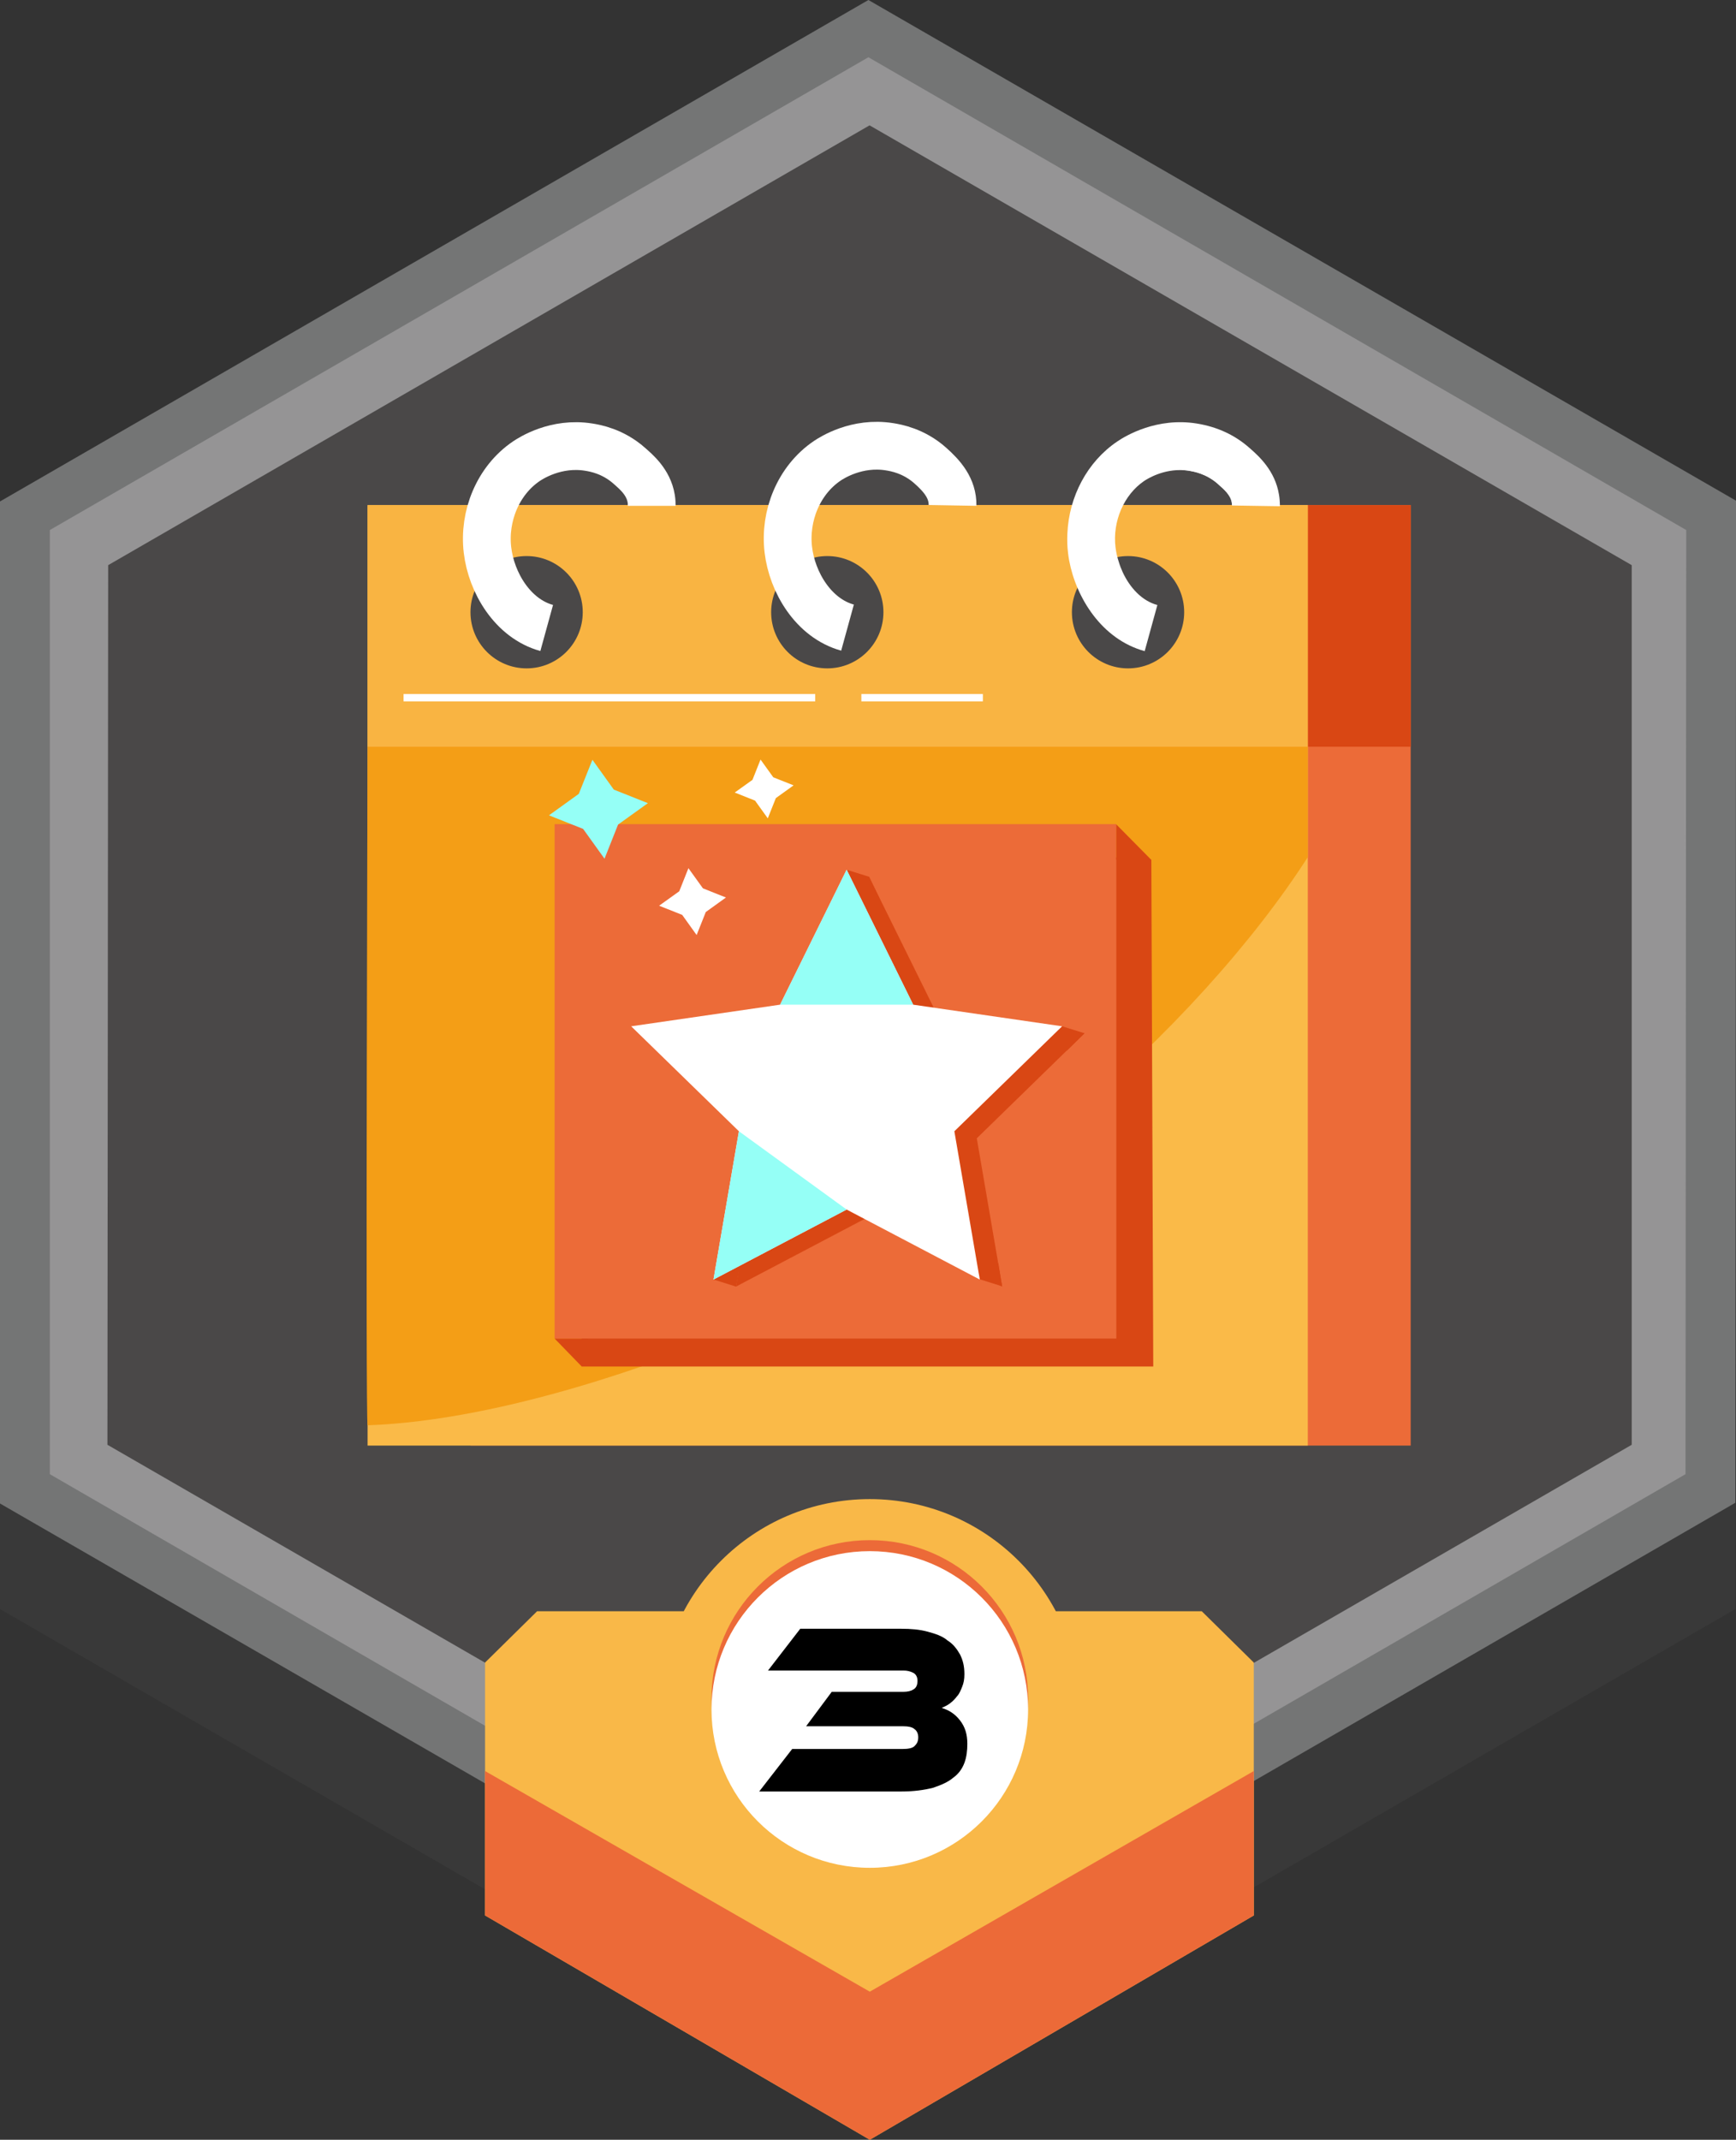 <?xml version="1.0" encoding="UTF-8"?><svg xmlns="http://www.w3.org/2000/svg" viewBox="0 0 236.89 291.91"><rect x="0" y="0" width="236.89" height="291.91" fill="#333333" stroke="none"/><defs><style>.c{fill:#747575;}.d{fill:#fff;}.e{fill:#f9b442;mix-blend-mode:screen;}.f{fill:#ec6a38;}.g,.h{fill:none;stroke:#fff;stroke-miterlimit:10;}.i{fill:#d94714;}.h{stroke-width:6.52px;}.j{isolation:isolate;}.k{fill:#d0d0d2;}.l{fill:#f9b848;}.m{fill:#393939;}.n{fill:#ec6b38;}.o{fill:#4a4848;}.p{fill:#95fff6;}.q{fill:#faba48;}.r{fill:#959495;}.s{fill:#f49e16;}</style></defs><g class="j"><g id="a"/><g id="b"><polygon class="m" points="118.4 287.91 0 219.51 0 82.81 118.5 14.41 236.9 82.81 236.8 219.51 118.4 287.91"/><polygon class="c" points="118.4 273.41 0 205.11 0 68.41 118.5 0 236.9 68.31 236.8 205.01 118.4 273.41"/><polygon class="r" points="230.1 72.31 230.03 161.67 230 201.11 229.9 201.17 118.4 265.61 6.8 201.11 6.8 72.31 118.5 7.81 230.1 72.31"/><polygon class="o" points="118.66 257.1 14.66 197.1 14.76 77.1 118.66 17.1 222.66 77.1 222.66 197.1 118.66 257.1"/><circle class="d" cx="118.79" cy="233.21" r="21.6"/><g><polygon class="l" points="163.99 219.81 118.69 219.81 73.29 219.81 66.19 226.81 66.19 261.31 118.69 291.91 171.09 261.31 171.09 226.81 163.99 219.81"/><polygon class="f" points="118.69 271.71 66.19 241.61 66.19 261.31 118.69 291.91 171.09 261.31 171.09 241.61 118.69 271.71"/><circle class="l" cx="118.69" cy="233.21" r="28.7"/><circle class="f" cx="118.69" cy="231.71" r="21.6"/><circle class="d" cx="118.69" cy="233.21" r="21.6"/></g><g><rect class="n" x="64.2" y="68.91" width="128.3" height="128.3"/><rect class="q" x="50.16" y="68.91" width="128.3" height="128.3"/><rect class="i" x="178.46" y="68.91" width="14.04" height="32.96" transform="translate(370.96 170.78) rotate(180)"/><path class="k" d="M173.18,69.03l-5.07-.08c0-.14-.01-.28-.03-.41-.16-1-1.05-1.78-1.77-2.41l-.15-.14c-1.58-1.39-3.32-1.67-3.88-1.77-.23-.03-.47-.07-.68-.08,.82-1,1.85-1.71,2.99-1.95,3.11-.62,5.88,2.52,6.38,3.09,.91,1.03,1.69,2.35,2.22,3.75Z"/><path class="s" d="M178.46,116.93c-14.67,22.83-45.9,51.64-82.79,66.46-4.13,1.66-26.39,10.39-45.51,11.05-.3-.91,0-92.57,0-92.57H178.46v15.06Z"/><rect class="e" x="50.16" y="68.91" width="128.3" height="32.96"/><circle class="o" cx="71.86" cy="83.52" r="7.66"/><circle class="o" cx="112.89" cy="83.52" r="7.66"/><circle class="o" cx="153.93" cy="83.52" r="7.66"/><path class="h" d="M88.93,69.01c0-.24,0-.58-.07-.99-.37-2.27-2.08-3.67-2.98-4.47-2.24-1.99-4.66-2.41-5.53-2.55-4.49-.73-7.94,1.53-8.51,1.91-3.92,2.65-5.86,7.53-5.32,12.12,.52,4.44,3.43,9.36,8.08,10.64"/><path class="h" d="M129.98,68.95c.04-2.33-1.41-4-3.05-5.45-2.24-1.99-4.66-2.41-5.53-2.55-4.49-.73-7.94,1.53-8.51,1.91-3.92,2.65-5.86,7.53-5.32,12.12,.52,4.44,3.43,9.36,8.08,10.64"/><path class="d" d="M174.64,69.06l-1.46-.02-5.07-.08c0-.14-.01-.28-.03-.41-.16-1-1.05-1.78-1.77-2.41l-.15-.14c-1.58-1.39-3.32-1.67-3.88-1.77-.23-.03-.47-.07-.68-.08-2.84-.21-5.03,1.17-5.48,1.47-2.75,1.87-4.33,5.5-3.9,9.05,.08,.65,.23,1.34,.45,2,.14,.47,.32,.92,.52,1.37,.97,2.1,2.6,3.92,4.74,4.5l-1.73,6.29c-5.88-1.61-9.36-7.32-10.3-12.34-.07-.36-.12-.72-.16-1.07-.11-.88-.13-1.75-.09-2.61,.21-5.07,2.72-9.83,6.82-12.59,1.16-.79,5.41-3.32,10.85-2.44,2.78,.45,5.2,1.57,7.18,3.33l.14,.12c1.09,.97,3.36,2.96,3.89,6.27,.09,.51,.12,1.03,.12,1.55Z"/><line class="g" x1="55.07" y1="95.18" x2="111.24" y2="95.18"/><line class="g" x1="117.54" y1="95.18" x2="134.12" y2="95.18"/></g><g><g><polygon class="i" points="157.37 186.42 79.37 186.42 79.37 112.43 157.11 117.29 157.37 186.42"/><rect class="n" x="75.68" y="112.43" width="76.65" height="70.18"/><g><polygon class="d" points="99.06 122.44 96.31 124.42 95.06 127.56 93.09 124.81 89.94 123.56 92.69 121.59 93.94 118.44 95.92 121.19 99.06 122.44"/><g><polygon class="i" points="118.59 119.61 127.68 138.01 147.99 140.96 133.29 155.29 136.76 175.52 118.59 165.97 100.43 175.52 103.9 155.29 89.2 140.96 109.51 138.01 118.59 119.61"/><polygon class="i" points="118.6 119.61 115.51 118.65 117.9 123.8 120.1 122.78 118.6 119.61"/><polygon class="i" points="147.99 140.96 144.93 140.01 140.43 143.48 145.62 143.3 147.99 140.96"/><polygon class="i" points="136.23 172.36 133.32 172.15 133.71 174.53 136.74 175.48 136.23 172.36"/><polygon class="i" points="100.98 172.64 98.39 172.67 97.38 174.56 100.43 175.52 100.98 172.64"/><polyline class="i" points="141.17 139.48 144.4 140.49 143.7 141.32 141.79 141.07 141.17 139.56"/><polygon class="i" points="133.43 173.74 130.4 172.8 132.46 171.62 133.72 172.34 133.43 173.74"/><polygon class="i" points="99.36 172.78 102.21 173.65 102.61 172.66 100.84 171.82 99.36 172.78"/><polygon class="d" points="115.53 118.65 124.61 137.06 144.93 140.01 130.23 154.33 133.7 174.56 115.53 165.01 97.36 174.56 100.83 154.33 86.13 140.01 106.45 137.06 115.53 118.65"/><polyline class="p" points="106.45 137.06 115.53 118.65 124.61 137.06"/><polyline class="p" points="115.53 165.01 97.36 174.56 100.83 154.33"/></g></g><polygon class="d" points="108.29 107.14 105.87 108.88 104.77 111.64 103.03 109.22 100.26 108.12 102.68 106.39 103.78 103.62 105.52 106.04 108.29 107.14"/><polygon class="p" points="88.41 109.57 84.34 112.49 82.49 117.15 79.57 113.08 74.91 111.23 78.98 108.3 80.84 103.65 83.76 107.72 88.41 109.57"/></g><polygon class="i" points="80.23 182.62 79.38 186.42 75.69 182.62 80.23 182.62"/><polygon class="i" points="152.32 112.46 157.12 117.32 152.32 117.28 152.32 112.46"/></g><path d="M108.1,238.6h15.1c.7,0,1.3-.1,1.6-.4s.5-.6,.5-1.2c0-.5-.2-.9-.5-1.1-.3-.3-.9-.4-1.6-.4h-13.2l3.5-4.7h9.8c.5,0,1-.1,1.3-.3,.4-.2,.6-.6,.6-1.2,0-.5-.2-.9-.6-1.1-.4-.2-.8-.3-1.3-.3h-18.5l4.4-5.7h13.8c1.3,0,2.5,.1,3.6,.4s2,.6,2.7,1.2c.8,.5,1.3,1.2,1.7,1.9,.4,.8,.6,1.6,.6,2.7,0,.7-.1,1.2-.3,1.7s-.4,1-.7,1.3c-.3,.4-.6,.7-1,1s-.7,.4-1.1,.6c1,.3,1.8,.8,2.5,1.7s1,1.9,1,3.2c0,.9-.1,1.8-.4,2.6-.3,.8-.8,1.5-1.5,2-.7,.6-1.6,1-2.8,1.4-1.2,.3-2.6,.5-4.3,.5h-19.4l4.5-5.8Z"/></g></g></svg>